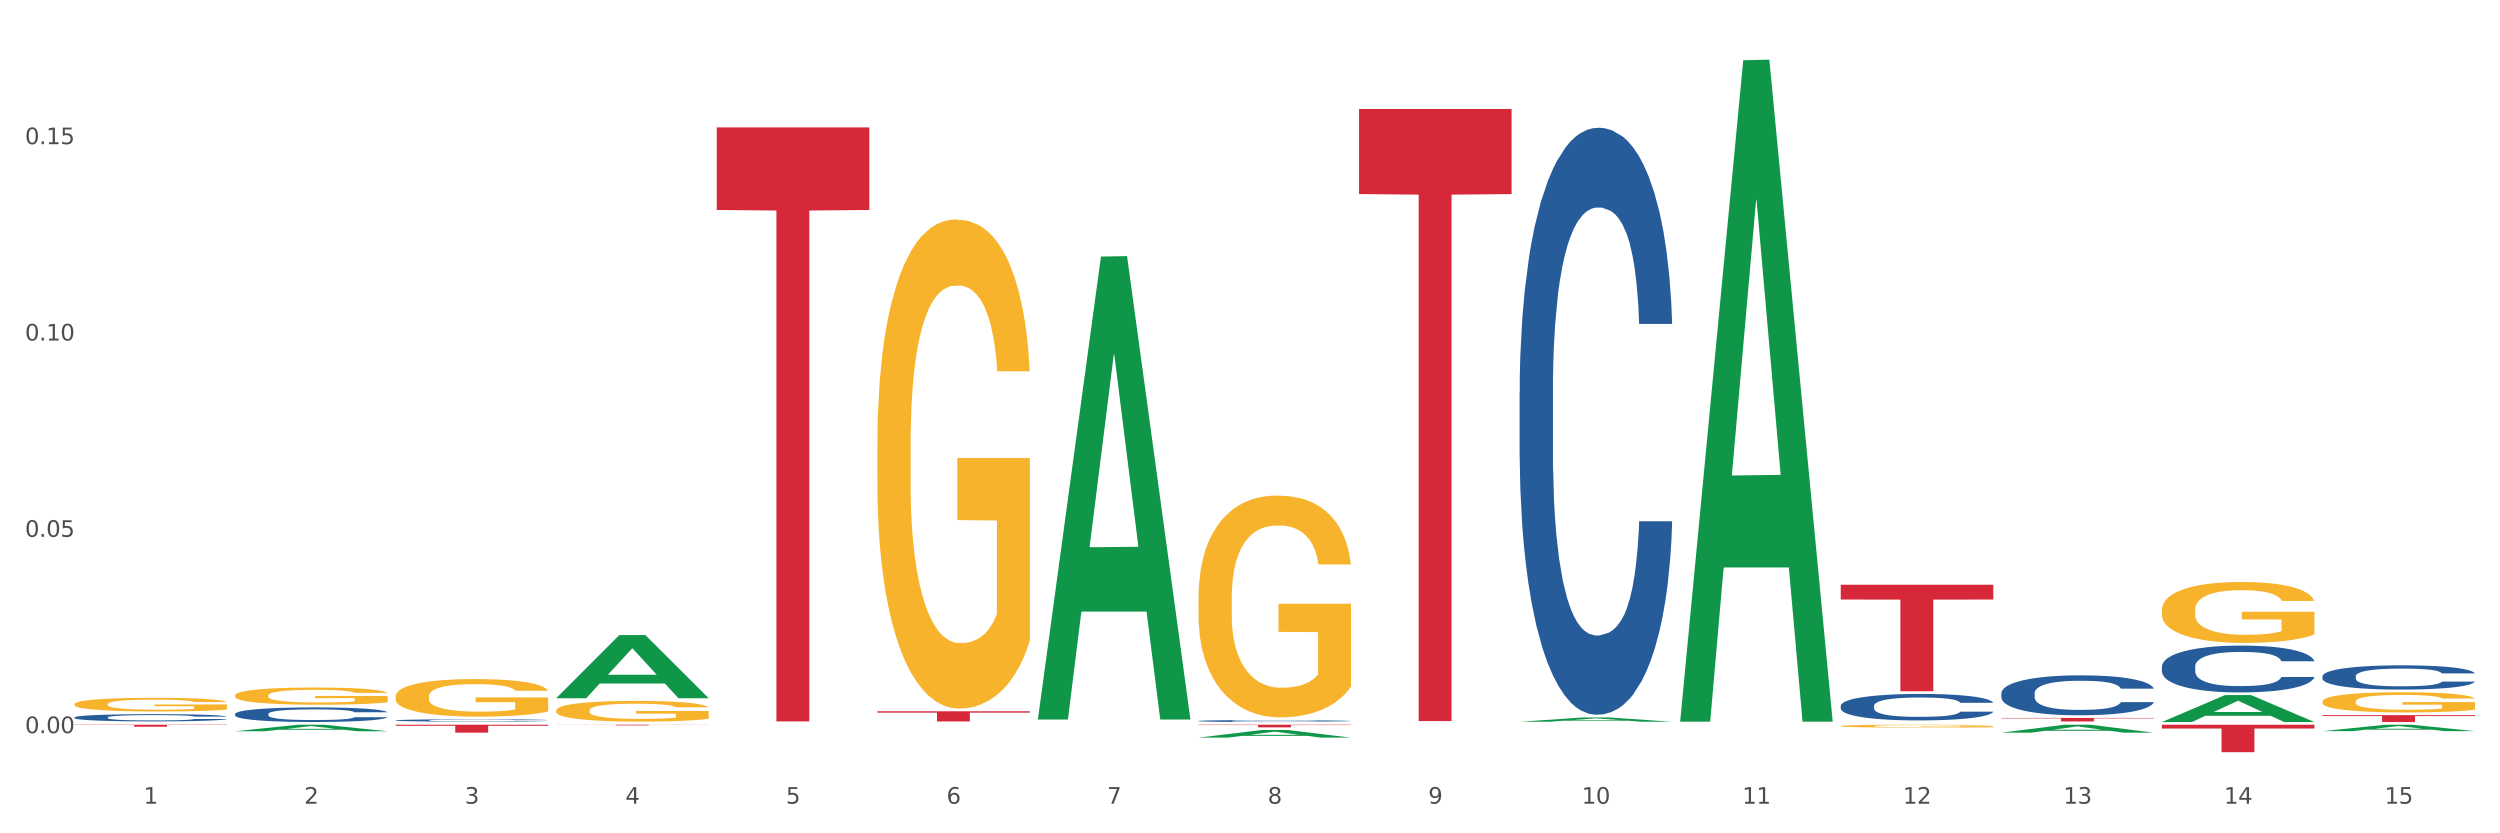 <?xml version="1.0" encoding="utf-8" standalone="no"?>
<!DOCTYPE svg PUBLIC "-//W3C//DTD SVG 1.1//EN"
  "http://www.w3.org/Graphics/SVG/1.1/DTD/svg11.dtd">
<svg xmlns:xlink="http://www.w3.org/1999/xlink" width="1080pt" height="360pt" viewBox="0 0 1080 360" xmlns="http://www.w3.org/2000/svg" version="1.1">
 <rect x="0" y="0" width="1080" height="360" fill="#333333" stroke="none"/>
 <defs>
  <style type="text/css">*{stroke-linejoin: round; stroke-linecap: butt}</style>
 </defs>
 <g id="figure_1">
  <g id="patch_1">
   <path d="M 0 360 
L 1080 360 
L 1080 0 
L 0 0 
z
" style="fill: #ffffff; stroke: #ffffff; stroke-linejoin: miter"/>
  </g>
  <g id="axes_1">
   <g id="matplotlib.axis_1">
    <g id="xtick_1">
     <g id="text_1">
      <!-- 1 -->
      <g style="fill: #4d4d4d" transform="translate(62.07 347.204) scale(0.096 -0.096)">
       <defs>
        <path id="DejaVuSans-31" d="M 794 531 
L 1825 531 
L 1825 4091 
L 703 3866 
L 703 4441 
L 1819 4666 
L 2450 4666 
L 2450 531 
L 3481 531 
L 3481 0 
L 794 0 
L 794 531 
z
" transform="scale(0.016)"/>
       </defs>
       <use xlink:href="#DejaVuSans-31"/>
      </g>
     </g>
    </g>
    <g id="xtick_2">
     <g id="text_2">
      <!-- 2 -->
      <g style="fill: #4d4d4d" transform="translate(131.436 347.204) scale(0.096 -0.096)">
       <defs>
        <path id="DejaVuSans-32" d="M 1228 531 
L 3431 531 
L 3431 0 
L 469 0 
L 469 531 
Q 828 903 1448 1529 
Q 2069 2156 2228 2338 
Q 2531 2678 2651 2914 
Q 2772 3150 2772 3378 
Q 2772 3750 2511 3984 
Q 2250 4219 1831 4219 
Q 1534 4219 1204 4116 
Q 875 4013 500 3803 
L 500 4441 
Q 881 4594 1212 4672 
Q 1544 4750 1819 4750 
Q 2544 4750 2975 4387 
Q 3406 4025 3406 3419 
Q 3406 3131 3298 2873 
Q 3191 2616 2906 2266 
Q 2828 2175 2409 1742 
Q 1991 1309 1228 531 
z
" transform="scale(0.016)"/>
       </defs>
       <use xlink:href="#DejaVuSans-32"/>
      </g>
     </g>
    </g>
    <g id="xtick_3">
     <g id="text_3">
      <!-- 3 -->
      <g style="fill: #4d4d4d" transform="translate(200.802 347.204) scale(0.096 -0.096)">
       <defs>
        <path id="DejaVuSans-33" d="M 2597 2516 
Q 3050 2419 3304 2112 
Q 3559 1806 3559 1356 
Q 3559 666 3084 287 
Q 2609 -91 1734 -91 
Q 1441 -91 1130 -33 
Q 819 25 488 141 
L 488 750 
Q 750 597 1062 519 
Q 1375 441 1716 441 
Q 2309 441 2620 675 
Q 2931 909 2931 1356 
Q 2931 1769 2642 2001 
Q 2353 2234 1838 2234 
L 1294 2234 
L 1294 2753 
L 1863 2753 
Q 2328 2753 2575 2939 
Q 2822 3125 2822 3475 
Q 2822 3834 2567 4026 
Q 2313 4219 1838 4219 
Q 1578 4219 1281 4162 
Q 984 4106 628 3988 
L 628 4550 
Q 988 4650 1302 4700 
Q 1616 4750 1894 4750 
Q 2613 4750 3031 4423 
Q 3450 4097 3450 3541 
Q 3450 3153 3228 2886 
Q 3006 2619 2597 2516 
z
" transform="scale(0.016)"/>
       </defs>
       <use xlink:href="#DejaVuSans-33"/>
      </g>
     </g>
    </g>
    <g id="xtick_4">
     <g id="text_4">
      <!-- 4 -->
      <g style="fill: #4d4d4d" transform="translate(270.169 347.204) scale(0.096 -0.096)">
       <defs>
        <path id="DejaVuSans-34" d="M 2419 4116 
L 825 1625 
L 2419 1625 
L 2419 4116 
z
M 2253 4666 
L 3047 4666 
L 3047 1625 
L 3713 1625 
L 3713 1100 
L 3047 1100 
L 3047 0 
L 2419 0 
L 2419 1100 
L 313 1100 
L 313 1709 
L 2253 4666 
z
" transform="scale(0.016)"/>
       </defs>
       <use xlink:href="#DejaVuSans-34"/>
      </g>
     </g>
    </g>
    <g id="xtick_5">
     <g id="text_5">
      <!-- 5 -->
      <g style="fill: #4d4d4d" transform="translate(339.535 347.204) scale(0.096 -0.096)">
       <defs>
        <path id="DejaVuSans-35" d="M 691 4666 
L 3169 4666 
L 3169 4134 
L 1269 4134 
L 1269 2991 
Q 1406 3038 1543 3061 
Q 1681 3084 1819 3084 
Q 2600 3084 3056 2656 
Q 3513 2228 3513 1497 
Q 3513 744 3044 326 
Q 2575 -91 1722 -91 
Q 1428 -91 1123 -41 
Q 819 9 494 109 
L 494 744 
Q 775 591 1075 516 
Q 1375 441 1709 441 
Q 2250 441 2565 725 
Q 2881 1009 2881 1497 
Q 2881 1984 2565 2268 
Q 2250 2553 1709 2553 
Q 1456 2553 1204 2497 
Q 953 2441 691 2322 
L 691 4666 
z
" transform="scale(0.016)"/>
       </defs>
       <use xlink:href="#DejaVuSans-35"/>
      </g>
     </g>
    </g>
    <g id="xtick_6">
     <g id="text_6">
      <!-- 6 -->
      <g style="fill: #4d4d4d" transform="translate(408.901 347.204) scale(0.096 -0.096)">
       <defs>
        <path id="DejaVuSans-36" d="M 2113 2584 
Q 1688 2584 1439 2293 
Q 1191 2003 1191 1497 
Q 1191 994 1439 701 
Q 1688 409 2113 409 
Q 2538 409 2786 701 
Q 3034 994 3034 1497 
Q 3034 2003 2786 2293 
Q 2538 2584 2113 2584 
z
M 3366 4563 
L 3366 3988 
Q 3128 4100 2886 4159 
Q 2644 4219 2406 4219 
Q 1781 4219 1451 3797 
Q 1122 3375 1075 2522 
Q 1259 2794 1537 2939 
Q 1816 3084 2150 3084 
Q 2853 3084 3261 2657 
Q 3669 2231 3669 1497 
Q 3669 778 3244 343 
Q 2819 -91 2113 -91 
Q 1303 -91 875 529 
Q 447 1150 447 2328 
Q 447 3434 972 4092 
Q 1497 4750 2381 4750 
Q 2619 4750 2861 4703 
Q 3103 4656 3366 4563 
z
" transform="scale(0.016)"/>
       </defs>
       <use xlink:href="#DejaVuSans-36"/>
      </g>
     </g>
    </g>
    <g id="xtick_7">
     <g id="text_7">
      <!-- 7 -->
      <g style="fill: #4d4d4d" transform="translate(478.267 347.204) scale(0.096 -0.096)">
       <defs>
        <path id="DejaVuSans-37" d="M 525 4666 
L 3525 4666 
L 3525 4397 
L 1831 0 
L 1172 0 
L 2766 4134 
L 525 4134 
L 525 4666 
z
" transform="scale(0.016)"/>
       </defs>
       <use xlink:href="#DejaVuSans-37"/>
      </g>
     </g>
    </g>
    <g id="xtick_8">
     <g id="text_8">
      <!-- 8 -->
      <g style="fill: #4d4d4d" transform="translate(547.634 347.204) scale(0.096 -0.096)">
       <defs>
        <path id="DejaVuSans-38" d="M 2034 2216 
Q 1584 2216 1326 1975 
Q 1069 1734 1069 1313 
Q 1069 891 1326 650 
Q 1584 409 2034 409 
Q 2484 409 2743 651 
Q 3003 894 3003 1313 
Q 3003 1734 2745 1975 
Q 2488 2216 2034 2216 
z
M 1403 2484 
Q 997 2584 770 2862 
Q 544 3141 544 3541 
Q 544 4100 942 4425 
Q 1341 4750 2034 4750 
Q 2731 4750 3128 4425 
Q 3525 4100 3525 3541 
Q 3525 3141 3298 2862 
Q 3072 2584 2669 2484 
Q 3125 2378 3379 2068 
Q 3634 1759 3634 1313 
Q 3634 634 3220 271 
Q 2806 -91 2034 -91 
Q 1263 -91 848 271 
Q 434 634 434 1313 
Q 434 1759 690 2068 
Q 947 2378 1403 2484 
z
M 1172 3481 
Q 1172 3119 1398 2916 
Q 1625 2713 2034 2713 
Q 2441 2713 2670 2916 
Q 2900 3119 2900 3481 
Q 2900 3844 2670 4047 
Q 2441 4250 2034 4250 
Q 1625 4250 1398 4047 
Q 1172 3844 1172 3481 
z
" transform="scale(0.016)"/>
       </defs>
       <use xlink:href="#DejaVuSans-38"/>
      </g>
     </g>
    </g>
    <g id="xtick_9">
     <g id="text_9">
      <!-- 9 -->
      <g style="fill: #4d4d4d" transform="translate(617 347.204) scale(0.096 -0.096)">
       <defs>
        <path id="DejaVuSans-39" d="M 703 97 
L 703 672 
Q 941 559 1184 500 
Q 1428 441 1663 441 
Q 2288 441 2617 861 
Q 2947 1281 2994 2138 
Q 2813 1869 2534 1725 
Q 2256 1581 1919 1581 
Q 1219 1581 811 2004 
Q 403 2428 403 3163 
Q 403 3881 828 4315 
Q 1253 4750 1959 4750 
Q 2769 4750 3195 4129 
Q 3622 3509 3622 2328 
Q 3622 1225 3098 567 
Q 2575 -91 1691 -91 
Q 1453 -91 1209 -44 
Q 966 3 703 97 
z
M 1959 2075 
Q 2384 2075 2632 2365 
Q 2881 2656 2881 3163 
Q 2881 3666 2632 3958 
Q 2384 4250 1959 4250 
Q 1534 4250 1286 3958 
Q 1038 3666 1038 3163 
Q 1038 2656 1286 2365 
Q 1534 2075 1959 2075 
z
" transform="scale(0.016)"/>
       </defs>
       <use xlink:href="#DejaVuSans-39"/>
      </g>
     </g>
    </g>
    <g id="xtick_10">
     <g id="text_10">
      <!-- 10 -->
      <g style="fill: #4d4d4d" transform="translate(683.312 347.204) scale(0.096 -0.096)">
       <defs>
        <path id="DejaVuSans-30" d="M 2034 4250 
Q 1547 4250 1301 3770 
Q 1056 3291 1056 2328 
Q 1056 1369 1301 889 
Q 1547 409 2034 409 
Q 2525 409 2770 889 
Q 3016 1369 3016 2328 
Q 3016 3291 2770 3770 
Q 2525 4250 2034 4250 
z
M 2034 4750 
Q 2819 4750 3233 4129 
Q 3647 3509 3647 2328 
Q 3647 1150 3233 529 
Q 2819 -91 2034 -91 
Q 1250 -91 836 529 
Q 422 1150 422 2328 
Q 422 3509 836 4129 
Q 1250 4750 2034 4750 
z
" transform="scale(0.016)"/>
       </defs>
       <use xlink:href="#DejaVuSans-31"/>
       <use xlink:href="#DejaVuSans-30" transform="translate(63.623 0)"/>
      </g>
     </g>
    </g>
    <g id="xtick_11">
     <g id="text_11">
      <!-- 11 -->
      <g style="fill: #4d4d4d" transform="translate(752.678 347.204) scale(0.096 -0.096)">
       <use xlink:href="#DejaVuSans-31"/>
       <use xlink:href="#DejaVuSans-31" transform="translate(63.623 0)"/>
      </g>
     </g>
    </g>
    <g id="xtick_12">
     <g id="text_12">
      <!-- 12 -->
      <g style="fill: #4d4d4d" transform="translate(822.044 347.204) scale(0.096 -0.096)">
       <use xlink:href="#DejaVuSans-31"/>
       <use xlink:href="#DejaVuSans-32" transform="translate(63.623 0)"/>
      </g>
     </g>
    </g>
    <g id="xtick_13">
     <g id="text_13">
      <!-- 13 -->
      <g style="fill: #4d4d4d" transform="translate(891.411 347.204) scale(0.096 -0.096)">
       <use xlink:href="#DejaVuSans-31"/>
       <use xlink:href="#DejaVuSans-33" transform="translate(63.623 0)"/>
      </g>
     </g>
    </g>
    <g id="xtick_14">
     <g id="text_14">
      <!-- 14 -->
      <g style="fill: #4d4d4d" transform="translate(960.777 347.204) scale(0.096 -0.096)">
       <use xlink:href="#DejaVuSans-31"/>
       <use xlink:href="#DejaVuSans-34" transform="translate(63.623 0)"/>
      </g>
     </g>
    </g>
    <g id="xtick_15">
     <g id="text_15">
      <!-- 15 -->
      <g style="fill: #4d4d4d" transform="translate(1030.143 347.204) scale(0.096 -0.096)">
       <use xlink:href="#DejaVuSans-31"/>
       <use xlink:href="#DejaVuSans-35" transform="translate(63.623 0)"/>
      </g>
     </g>
    </g>
    <g id="xtick_16"/>
    <g id="xtick_17"/>
    <g id="xtick_18"/>
    <g id="xtick_19"/>
    <g id="xtick_20"/>
    <g id="xtick_21"/>
    <g id="xtick_22"/>
    <g id="xtick_23"/>
    <g id="xtick_24"/>
    <g id="xtick_25"/>
    <g id="xtick_26"/>
    <g id="xtick_27"/>
    <g id="xtick_28"/>
    <g id="xtick_29"/>
   </g>
   <g id="matplotlib.axis_2">
    <g id="ytick_1">
     <g id="text_16">
      <!-- 0.00 -->
      <g style="fill: #4d4d4d" transform="translate(10.8 316.723) scale(0.096 -0.096)">
       <defs>
        <path id="DejaVuSans-2e" d="M 684 794 
L 1344 794 
L 1344 0 
L 684 0 
L 684 794 
z
" transform="scale(0.016)"/>
       </defs>
       <use xlink:href="#DejaVuSans-30"/>
       <use xlink:href="#DejaVuSans-2e" transform="translate(63.623 0)"/>
       <use xlink:href="#DejaVuSans-30" transform="translate(95.41 0)"/>
       <use xlink:href="#DejaVuSans-30" transform="translate(159.033 0)"/>
      </g>
     </g>
    </g>
    <g id="ytick_2">
     <g id="text_17">
      <!-- 0.05 -->
      <g style="fill: #4d4d4d" transform="translate(10.8 231.911) scale(0.096 -0.096)">
       <use xlink:href="#DejaVuSans-30"/>
       <use xlink:href="#DejaVuSans-2e" transform="translate(63.623 0)"/>
       <use xlink:href="#DejaVuSans-30" transform="translate(95.41 0)"/>
       <use xlink:href="#DejaVuSans-35" transform="translate(159.033 0)"/>
      </g>
     </g>
    </g>
    <g id="ytick_3">
     <g id="text_18">
      <!-- 0.10 -->
      <g style="fill: #4d4d4d" transform="translate(10.8 147.098) scale(0.096 -0.096)">
       <use xlink:href="#DejaVuSans-30"/>
       <use xlink:href="#DejaVuSans-2e" transform="translate(63.623 0)"/>
       <use xlink:href="#DejaVuSans-31" transform="translate(95.41 0)"/>
       <use xlink:href="#DejaVuSans-30" transform="translate(159.033 0)"/>
      </g>
     </g>
    </g>
    <g id="ytick_4">
     <g id="text_19">
      <!-- 0.15 -->
      <g style="fill: #4d4d4d" transform="translate(10.8 62.286) scale(0.096 -0.096)">
       <use xlink:href="#DejaVuSans-30"/>
       <use xlink:href="#DejaVuSans-2e" transform="translate(63.623 0)"/>
       <use xlink:href="#DejaVuSans-31" transform="translate(95.41 0)"/>
       <use xlink:href="#DejaVuSans-35" transform="translate(159.033 0)"/>
      </g>
     </g>
    </g>
    <g id="ytick_5"/>
    <g id="ytick_6"/>
    <g id="ytick_7"/>
    <g id="ytick_8"/>
   </g>
   <g id="PolyCollection_1">
    <path d="M 32.175 304.189 
L 32.253 304.183 
L 32.253 303.989 
L 32.408 303.822 
L 33.186 303.418 
L 34.353 303.083 
L 35.209 302.906 
L 36.065 302.76 
L 37.076 302.614 
L 38.321 302.463 
L 40.578 302.242 
L 41.978 302.129 
L 43.69 302.01 
L 46.802 301.838 
L 49.058 301.741 
L 51.392 301.66 
L 55.204 301.563 
L 57.694 301.52 
L 60.339 301.487 
L 63.529 301.466 
L 65.941 301.46 
L 71.231 301.477 
L 75.744 301.525 
L 77.922 301.563 
L 80.723 301.628 
L 82.201 301.671 
L 84.613 301.757 
L 87.103 301.87 
L 88.815 301.967 
L 91.382 302.151 
L 93.327 302.334 
L 95.116 302.56 
L 96.05 302.717 
L 96.75 302.862 
L 97.373 303.03 
L 97.995 303.294 
L 83.991 303.294 
L 83.446 303.105 
L 82.59 302.927 
L 81.346 302.755 
L 80.256 302.647 
L 78.389 302.512 
L 76.677 302.426 
L 74.888 302.361 
L 72.71 302.307 
L 70.998 302.28 
L 68.586 302.259 
L 63.84 302.264 
L 60.65 302.307 
L 58.472 302.361 
L 57.071 302.409 
L 55.827 302.463 
L 54.426 302.539 
L 52.792 302.652 
L 51.625 302.755 
L 50.458 302.884 
L 49.525 303.013 
L 48.669 303.164 
L 47.969 303.326 
L 47.424 303.493 
L 46.957 303.698 
L 46.568 304.038 
L 46.568 304.777 
L 46.724 304.944 
L 47.113 305.165 
L 47.58 305.332 
L 48.358 305.531 
L 49.058 305.666 
L 50.381 305.86 
L 51.859 306.022 
L 53.026 306.125 
L 54.193 306.211 
L 56.216 306.329 
L 58.472 306.427 
L 60.417 306.486 
L 63.062 306.54 
L 64.852 306.561 
L 66.408 306.572 
L 70.22 306.572 
L 72.943 306.556 
L 75.977 306.518 
L 78.311 306.47 
L 80.256 306.41 
L 82.435 306.313 
L 83.835 306.222 
L 83.835 305.095 
L 66.719 305.089 
L 66.719 304.34 
L 98.073 304.34 
L 98.073 306.54 
L 96.75 306.653 
L 95.272 306.755 
L 93.716 306.847 
L 91.382 306.96 
L 88.581 307.068 
L 86.091 307.144 
L 83.446 307.208 
L 80.334 307.268 
L 76.288 307.322 
L 73.799 307.343 
L 70.687 307.359 
L 67.03 307.365 
L 63.84 307.354 
L 60.728 307.327 
L 57.461 307.278 
L 54.271 307.208 
L 51.859 307.138 
L 49.447 307.052 
L 46.879 306.939 
L 44.857 306.831 
L 43.301 306.734 
L 41.589 306.61 
L 39.722 306.448 
L 38.321 306.303 
L 37.076 306.152 
L 35.754 305.957 
L 34.82 305.79 
L 33.887 305.58 
L 33.342 305.424 
L 32.72 305.181 
L 32.253 304.841 
L 32.175 304.189 
z
" clip-path="url(#pb587741649)" style="fill: #f7b32b"/>
    <path d="M 101.541 300.454 
L 101.619 300.447 
L 101.619 300.203 
L 101.775 299.992 
L 102.553 299.482 
L 103.72 299.061 
L 104.575 298.837 
L 105.431 298.654 
L 106.443 298.47 
L 107.688 298.28 
L 109.944 298.001 
L 111.344 297.859 
L 113.056 297.709 
L 116.168 297.492 
L 118.424 297.37 
L 120.758 297.268 
L 124.57 297.145 
L 127.06 297.091 
L 129.705 297.05 
L 132.895 297.023 
L 135.307 297.016 
L 140.598 297.037 
L 145.11 297.098 
L 147.289 297.145 
L 150.089 297.227 
L 151.568 297.281 
L 153.979 297.39 
L 156.469 297.533 
L 158.181 297.655 
L 160.748 297.886 
L 162.693 298.117 
L 164.483 298.402 
L 165.416 298.599 
L 166.117 298.783 
L 166.739 298.993 
L 167.361 299.326 
L 153.357 299.326 
L 152.812 299.088 
L 151.957 298.864 
L 150.712 298.647 
L 149.623 298.511 
L 147.755 298.341 
L 146.044 298.232 
L 144.254 298.151 
L 142.076 298.083 
L 140.364 298.049 
L 137.952 298.022 
L 133.206 298.029 
L 130.017 298.083 
L 127.838 298.151 
L 126.438 298.212 
L 125.193 298.28 
L 123.792 298.375 
L 122.159 298.518 
L 120.992 298.647 
L 119.825 298.81 
L 118.891 298.973 
L 118.035 299.163 
L 117.335 299.367 
L 116.79 299.578 
L 116.324 299.836 
L 115.935 300.264 
L 115.935 301.194 
L 116.09 301.405 
L 116.479 301.684 
L 116.946 301.894 
L 117.724 302.146 
L 118.424 302.315 
L 119.747 302.56 
L 121.225 302.764 
L 122.392 302.893 
L 123.559 303.002 
L 125.582 303.151 
L 127.838 303.273 
L 129.783 303.348 
L 132.428 303.416 
L 134.218 303.443 
L 135.774 303.457 
L 139.586 303.457 
L 142.309 303.436 
L 145.343 303.389 
L 147.678 303.328 
L 149.623 303.253 
L 151.801 303.131 
L 153.201 303.015 
L 153.201 301.595 
L 136.085 301.588 
L 136.085 300.644 
L 167.439 300.644 
L 167.439 303.416 
L 166.117 303.559 
L 164.638 303.688 
L 163.082 303.803 
L 160.748 303.946 
L 157.947 304.082 
L 155.458 304.177 
L 152.812 304.258 
L 149.7 304.333 
L 145.655 304.401 
L 143.165 304.428 
L 140.053 304.449 
L 136.396 304.455 
L 133.206 304.442 
L 130.094 304.408 
L 126.827 304.347 
L 123.637 304.258 
L 121.225 304.17 
L 118.813 304.061 
L 116.246 303.919 
L 114.223 303.783 
L 112.667 303.661 
L 110.955 303.504 
L 109.088 303.3 
L 107.688 303.117 
L 106.443 302.927 
L 105.12 302.682 
L 104.186 302.472 
L 103.253 302.207 
L 102.708 302.01 
L 102.086 301.704 
L 101.619 301.276 
L 101.541 300.454 
z
" clip-path="url(#pb587741649)" style="fill: #f7b32b"/>
    <path d="M 170.907 300.862 
L 170.985 300.847 
L 170.985 300.314 
L 171.141 299.854 
L 171.919 298.743 
L 173.086 297.824 
L 173.942 297.335 
L 174.798 296.934 
L 175.809 296.534 
L 177.054 296.119 
L 179.31 295.511 
L 180.71 295.2 
L 182.422 294.874 
L 185.534 294.4 
L 187.79 294.133 
L 190.124 293.911 
L 193.937 293.644 
L 196.426 293.525 
L 199.072 293.436 
L 202.261 293.377 
L 204.673 293.362 
L 209.964 293.407 
L 214.476 293.54 
L 216.655 293.644 
L 219.456 293.822 
L 220.934 293.94 
L 223.346 294.177 
L 225.835 294.489 
L 227.547 294.755 
L 230.114 295.259 
L 232.059 295.763 
L 233.849 296.386 
L 234.783 296.816 
L 235.483 297.216 
L 236.105 297.675 
L 236.728 298.402 
L 222.723 298.402 
L 222.179 297.883 
L 221.323 297.394 
L 220.078 296.92 
L 218.989 296.623 
L 217.122 296.253 
L 215.41 296.015 
L 213.62 295.837 
L 211.442 295.689 
L 209.73 295.615 
L 207.319 295.556 
L 202.573 295.571 
L 199.383 295.689 
L 197.204 295.837 
L 195.804 295.971 
L 194.559 296.119 
L 193.159 296.327 
L 191.525 296.638 
L 190.358 296.92 
L 189.191 297.275 
L 188.257 297.631 
L 187.401 298.046 
L 186.701 298.491 
L 186.157 298.95 
L 185.69 299.513 
L 185.301 300.447 
L 185.301 302.478 
L 185.456 302.937 
L 185.845 303.545 
L 186.312 304.005 
L 187.09 304.553 
L 187.79 304.924 
L 189.113 305.457 
L 190.591 305.902 
L 191.758 306.184 
L 192.925 306.421 
L 194.948 306.747 
L 197.204 307.014 
L 199.149 307.177 
L 201.795 307.325 
L 203.584 307.384 
L 205.14 307.414 
L 208.952 307.414 
L 211.675 307.369 
L 214.71 307.266 
L 217.044 307.132 
L 218.989 306.969 
L 221.167 306.702 
L 222.568 306.45 
L 222.568 303.352 
L 205.451 303.338 
L 205.451 301.277 
L 236.805 301.277 
L 236.805 307.325 
L 235.483 307.636 
L 234.004 307.918 
L 232.448 308.17 
L 230.114 308.481 
L 227.314 308.777 
L 224.824 308.985 
L 222.179 309.163 
L 219.067 309.326 
L 215.021 309.474 
L 212.531 309.533 
L 209.419 309.578 
L 205.763 309.593 
L 202.573 309.563 
L 199.461 309.489 
L 196.193 309.355 
L 193.003 309.163 
L 190.591 308.97 
L 188.179 308.733 
L 185.612 308.422 
L 183.589 308.125 
L 182.033 307.858 
L 180.321 307.518 
L 178.454 307.073 
L 177.054 306.673 
L 175.809 306.258 
L 174.486 305.724 
L 173.553 305.265 
L 172.619 304.686 
L 172.074 304.257 
L 171.452 303.59 
L 170.985 302.656 
L 170.907 300.862 
z
" clip-path="url(#pb587741649)" style="fill: #f7b32b"/>
    <path d="M 240.274 306.935 
L 240.351 306.927 
L 240.351 306.633 
L 240.507 306.379 
L 241.285 305.767 
L 242.452 305.26 
L 243.308 304.991 
L 244.164 304.77 
L 245.175 304.55 
L 246.42 304.321 
L 248.676 303.986 
L 250.077 303.814 
L 251.788 303.635 
L 254.9 303.373 
L 257.157 303.226 
L 259.491 303.104 
L 263.303 302.957 
L 265.793 302.891 
L 268.438 302.842 
L 271.628 302.81 
L 274.04 302.801 
L 279.33 302.826 
L 283.843 302.899 
L 286.021 302.957 
L 288.822 303.055 
L 290.3 303.12 
L 292.712 303.251 
L 295.202 303.422 
L 296.913 303.569 
L 299.481 303.847 
L 301.426 304.125 
L 303.215 304.468 
L 304.149 304.705 
L 304.849 304.925 
L 305.471 305.179 
L 306.094 305.579 
L 292.089 305.579 
L 291.545 305.293 
L 290.689 305.023 
L 289.444 304.762 
L 288.355 304.599 
L 286.488 304.394 
L 284.776 304.264 
L 282.987 304.166 
L 280.808 304.084 
L 279.097 304.043 
L 276.685 304.01 
L 271.939 304.019 
L 268.749 304.084 
L 266.571 304.166 
L 265.17 304.239 
L 263.925 304.321 
L 262.525 304.435 
L 260.891 304.607 
L 259.724 304.762 
L 258.557 304.958 
L 257.623 305.154 
L 256.768 305.383 
L 256.067 305.628 
L 255.523 305.881 
L 255.056 306.192 
L 254.667 306.706 
L 254.667 307.825 
L 254.823 308.079 
L 255.212 308.413 
L 255.678 308.667 
L 256.456 308.969 
L 257.157 309.173 
L 258.479 309.467 
L 259.957 309.712 
L 261.124 309.868 
L 262.291 309.998 
L 264.314 310.178 
L 266.571 310.325 
L 268.516 310.415 
L 271.161 310.497 
L 272.95 310.529 
L 274.506 310.546 
L 278.319 310.546 
L 281.042 310.521 
L 284.076 310.464 
L 286.41 310.39 
L 288.355 310.3 
L 290.533 310.153 
L 291.934 310.015 
L 291.934 308.307 
L 274.818 308.299 
L 274.818 307.164 
L 306.172 307.164 
L 306.172 310.497 
L 304.849 310.668 
L 303.371 310.823 
L 301.815 310.962 
L 299.481 311.134 
L 296.68 311.297 
L 294.19 311.411 
L 291.545 311.509 
L 288.433 311.599 
L 284.387 311.681 
L 281.897 311.714 
L 278.785 311.738 
L 275.129 311.746 
L 271.939 311.73 
L 268.827 311.689 
L 265.559 311.616 
L 262.369 311.509 
L 259.957 311.403 
L 257.546 311.273 
L 254.978 311.101 
L 252.955 310.938 
L 251.399 310.791 
L 249.688 310.603 
L 247.82 310.358 
L 246.42 310.137 
L 245.175 309.908 
L 243.853 309.614 
L 242.919 309.361 
L 241.985 309.042 
L 241.441 308.806 
L 240.818 308.438 
L 240.351 307.923 
L 240.274 306.935 
z
" clip-path="url(#pb587741649)" style="fill: #f7b32b"/>
    <path d="M 379.006 192.443 
L 379.084 192.25 
L 379.084 185.303 
L 379.24 179.32 
L 380.018 164.847 
L 381.185 152.882 
L 382.04 146.513 
L 382.896 141.303 
L 383.908 136.092 
L 385.152 130.689 
L 387.409 122.776 
L 388.809 118.724 
L 390.521 114.478 
L 393.633 108.302 
L 395.889 104.829 
L 398.223 101.934 
L 402.035 98.46 
L 404.525 96.916 
L 407.17 95.759 
L 410.36 94.987 
L 412.772 94.794 
L 418.062 95.373 
L 422.575 97.109 
L 424.753 98.46 
L 427.554 100.776 
L 429.032 102.32 
L 431.444 105.408 
L 433.934 109.46 
L 435.646 112.934 
L 438.213 119.495 
L 440.158 126.057 
L 441.948 134.162 
L 442.881 139.759 
L 443.581 144.969 
L 444.204 150.952 
L 444.826 160.408 
L 430.822 160.408 
L 430.277 153.654 
L 429.422 147.285 
L 428.177 141.11 
L 427.087 137.25 
L 425.22 132.425 
L 423.509 129.338 
L 421.719 127.022 
L 419.541 125.092 
L 417.829 124.127 
L 415.417 123.355 
L 410.671 123.548 
L 407.481 125.092 
L 405.303 127.022 
L 403.903 128.759 
L 402.658 130.689 
L 401.257 133.39 
L 399.624 137.443 
L 398.456 141.11 
L 397.289 145.741 
L 396.356 150.373 
L 395.5 155.776 
L 394.8 161.566 
L 394.255 167.548 
L 393.788 174.882 
L 393.399 187.04 
L 393.399 213.478 
L 393.555 219.461 
L 393.944 227.373 
L 394.411 233.356 
L 395.189 240.496 
L 395.889 245.321 
L 397.212 252.268 
L 398.69 258.058 
L 399.857 261.724 
L 401.024 264.812 
L 403.047 269.058 
L 405.303 272.531 
L 407.248 274.654 
L 409.893 276.584 
L 411.683 277.356 
L 413.239 277.742 
L 417.051 277.742 
L 419.774 277.163 
L 422.808 275.812 
L 425.142 274.075 
L 427.087 271.952 
L 429.266 268.479 
L 430.666 265.198 
L 430.666 224.864 
L 413.55 224.671 
L 413.55 197.847 
L 444.904 197.847 
L 444.904 276.584 
L 443.581 280.637 
L 442.103 284.303 
L 440.547 287.584 
L 438.213 291.637 
L 435.412 295.496 
L 432.923 298.198 
L 430.277 300.514 
L 427.165 302.637 
L 423.12 304.567 
L 420.63 305.338 
L 417.518 305.917 
L 413.861 306.11 
L 410.671 305.724 
L 407.559 304.76 
L 404.292 303.023 
L 401.102 300.514 
L 398.69 298.005 
L 396.278 294.917 
L 393.711 290.865 
L 391.688 287.005 
L 390.132 283.531 
L 388.42 279.093 
L 386.553 273.303 
L 385.152 268.093 
L 383.908 262.689 
L 382.585 255.742 
L 381.651 249.759 
L 380.718 242.233 
L 380.173 236.636 
L 379.551 227.952 
L 379.084 215.794 
L 379.006 192.443 
z
" clip-path="url(#pb587741649)" style="fill: #f7b32b"/>
    <path d="M 517.739 258.365 
L 517.816 258.278 
L 517.816 255.127 
L 517.972 252.413 
L 518.75 245.849 
L 519.917 240.422 
L 520.773 237.534 
L 521.629 235.171 
L 522.64 232.807 
L 523.885 230.356 
L 526.141 226.768 
L 527.542 224.93 
L 529.253 223.004 
L 532.365 220.203 
L 534.621 218.628 
L 536.956 217.315 
L 540.768 215.739 
L 543.257 215.039 
L 545.903 214.514 
L 549.093 214.164 
L 551.504 214.076 
L 556.795 214.339 
L 561.307 215.127 
L 563.486 215.739 
L 566.287 216.79 
L 567.765 217.49 
L 570.177 218.89 
L 572.666 220.728 
L 574.378 222.304 
L 576.946 225.28 
L 578.891 228.256 
L 580.68 231.932 
L 581.614 234.47 
L 582.314 236.834 
L 582.936 239.547 
L 583.559 243.836 
L 569.554 243.836 
L 569.01 240.772 
L 568.154 237.884 
L 566.909 235.083 
L 565.82 233.332 
L 563.953 231.144 
L 562.241 229.744 
L 560.452 228.693 
L 558.273 227.818 
L 556.562 227.381 
L 554.15 227.03 
L 549.404 227.118 
L 546.214 227.818 
L 544.035 228.693 
L 542.635 229.481 
L 541.39 230.356 
L 539.99 231.582 
L 538.356 233.42 
L 537.189 235.083 
L 536.022 237.184 
L 535.088 239.284 
L 534.232 241.735 
L 533.532 244.361 
L 532.988 247.074 
L 532.521 250.4 
L 532.132 255.915 
L 532.132 267.906 
L 532.287 270.619 
L 532.676 274.208 
L 533.143 276.921 
L 533.921 280.16 
L 534.621 282.348 
L 535.944 285.499 
L 537.422 288.125 
L 538.589 289.788 
L 539.756 291.188 
L 541.779 293.114 
L 544.035 294.689 
L 545.981 295.652 
L 548.626 296.527 
L 550.415 296.878 
L 551.971 297.053 
L 555.784 297.053 
L 558.507 296.79 
L 561.541 296.177 
L 563.875 295.39 
L 565.82 294.427 
L 567.998 292.851 
L 569.399 291.363 
L 569.399 273.07 
L 552.282 272.982 
L 552.282 260.816 
L 583.636 260.816 
L 583.636 296.527 
L 582.314 298.365 
L 580.836 300.028 
L 579.28 301.516 
L 576.946 303.355 
L 574.145 305.105 
L 571.655 306.33 
L 569.01 307.381 
L 565.898 308.344 
L 561.852 309.219 
L 559.362 309.569 
L 556.25 309.832 
L 552.594 309.919 
L 549.404 309.744 
L 546.292 309.306 
L 543.024 308.519 
L 539.834 307.381 
L 537.422 306.243 
L 535.01 304.843 
L 532.443 303.004 
L 530.42 301.254 
L 528.864 299.678 
L 527.153 297.665 
L 525.285 295.039 
L 523.885 292.676 
L 522.64 290.225 
L 521.317 287.074 
L 520.384 284.361 
L 519.45 280.947 
L 518.906 278.409 
L 518.283 274.47 
L 517.816 268.956 
L 517.739 258.365 
z
" clip-path="url(#pb587741649)" style="fill: #f7b32b"/>
    <path d="M 795.203 313.656 
L 795.281 313.655 
L 795.281 313.614 
L 795.437 313.578 
L 796.215 313.492 
L 797.382 313.421 
L 798.238 313.383 
L 799.094 313.352 
L 800.105 313.321 
L 801.35 313.289 
L 803.606 313.242 
L 805.006 313.218 
L 806.718 313.193 
L 809.83 313.156 
L 812.086 313.136 
L 814.42 313.118 
L 818.233 313.098 
L 820.722 313.089 
L 823.368 313.082 
L 826.557 313.077 
L 828.969 313.076 
L 834.26 313.079 
L 838.772 313.09 
L 840.951 313.098 
L 843.752 313.112 
L 845.23 313.121 
L 847.642 313.139 
L 850.131 313.163 
L 851.843 313.184 
L 854.41 313.223 
L 856.355 313.262 
L 858.145 313.31 
L 859.078 313.343 
L 859.779 313.374 
L 860.401 313.41 
L 861.024 313.466 
L 847.019 313.466 
L 846.475 313.426 
L 845.619 313.388 
L 844.374 313.351 
L 843.285 313.328 
L 841.418 313.3 
L 839.706 313.281 
L 837.916 313.268 
L 835.738 313.256 
L 834.026 313.25 
L 831.615 313.246 
L 826.869 313.247 
L 823.679 313.256 
L 821.5 313.268 
L 820.1 313.278 
L 818.855 313.289 
L 817.455 313.305 
L 815.821 313.329 
L 814.654 313.351 
L 813.487 313.379 
L 812.553 313.406 
L 811.697 313.438 
L 810.997 313.473 
L 810.453 313.508 
L 809.986 313.552 
L 809.597 313.624 
L 809.597 313.781 
L 809.752 313.817 
L 810.141 313.864 
L 810.608 313.899 
L 811.386 313.942 
L 812.086 313.971 
L 813.409 314.012 
L 814.887 314.046 
L 816.054 314.068 
L 817.221 314.086 
L 819.244 314.112 
L 821.5 314.132 
L 823.445 314.145 
L 826.091 314.156 
L 827.88 314.161 
L 829.436 314.163 
L 833.248 314.163 
L 835.971 314.16 
L 839.006 314.152 
L 841.34 314.141 
L 843.285 314.129 
L 845.463 314.108 
L 846.864 314.089 
L 846.864 313.849 
L 829.747 313.848 
L 829.747 313.688 
L 861.101 313.688 
L 861.101 314.156 
L 859.779 314.18 
L 858.3 314.202 
L 856.744 314.222 
L 854.41 314.246 
L 851.61 314.269 
L 849.12 314.285 
L 846.475 314.298 
L 843.363 314.311 
L 839.317 314.323 
L 836.827 314.327 
L 833.715 314.331 
L 830.059 314.332 
L 826.869 314.329 
L 823.757 314.324 
L 820.489 314.313 
L 817.299 314.298 
L 814.887 314.284 
L 812.475 314.265 
L 809.908 314.241 
L 807.885 314.218 
L 806.329 314.198 
L 804.617 314.171 
L 802.75 314.137 
L 801.35 314.106 
L 800.105 314.074 
L 798.782 314.032 
L 797.849 313.997 
L 796.915 313.952 
L 796.37 313.919 
L 795.748 313.867 
L 795.281 313.795 
L 795.203 313.656 
z
" clip-path="url(#pb587741649)" style="fill: #f7b32b"/>
    <path d="M 933.936 263.587 
L 934.014 263.563 
L 934.014 262.698 
L 934.169 261.953 
L 934.947 260.15 
L 936.114 258.66 
L 936.97 257.867 
L 937.826 257.218 
L 938.837 256.569 
L 940.082 255.896 
L 942.338 254.911 
L 943.739 254.406 
L 945.45 253.877 
L 948.563 253.108 
L 950.819 252.676 
L 953.153 252.315 
L 956.965 251.883 
L 959.455 251.69 
L 962.1 251.546 
L 965.29 251.45 
L 967.702 251.426 
L 972.992 251.498 
L 977.505 251.714 
L 979.683 251.883 
L 982.484 252.171 
L 983.962 252.363 
L 986.374 252.748 
L 988.864 253.253 
L 990.575 253.685 
L 993.143 254.502 
L 995.088 255.32 
L 996.877 256.329 
L 997.811 257.026 
L 998.511 257.675 
L 999.134 258.42 
L 999.756 259.598 
L 985.752 259.598 
L 985.207 258.756 
L 984.351 257.963 
L 983.106 257.194 
L 982.017 256.714 
L 980.15 256.113 
L 978.438 255.728 
L 976.649 255.44 
L 974.47 255.199 
L 972.759 255.079 
L 970.347 254.983 
L 965.601 255.007 
L 962.411 255.199 
L 960.233 255.44 
L 958.832 255.656 
L 957.588 255.896 
L 956.187 256.233 
L 954.553 256.738 
L 953.386 257.194 
L 952.219 257.771 
L 951.286 258.348 
L 950.43 259.021 
L 949.73 259.742 
L 949.185 260.487 
L 948.718 261.4 
L 948.329 262.914 
L 948.329 266.207 
L 948.485 266.952 
L 948.874 267.937 
L 949.341 268.683 
L 950.119 269.572 
L 950.819 270.173 
L 952.141 271.038 
L 953.62 271.759 
L 954.787 272.216 
L 955.954 272.6 
L 957.977 273.129 
L 960.233 273.561 
L 962.178 273.826 
L 964.823 274.066 
L 966.613 274.162 
L 968.169 274.21 
L 971.981 274.21 
L 974.704 274.138 
L 977.738 273.97 
L 980.072 273.754 
L 982.017 273.489 
L 984.196 273.057 
L 985.596 272.648 
L 985.596 267.625 
L 968.48 267.601 
L 968.48 264.26 
L 999.834 264.26 
L 999.834 274.066 
L 998.511 274.571 
L 997.033 275.028 
L 995.477 275.436 
L 993.143 275.941 
L 990.342 276.422 
L 987.852 276.758 
L 985.207 277.046 
L 982.095 277.311 
L 978.049 277.551 
L 975.56 277.647 
L 972.448 277.719 
L 968.791 277.743 
L 965.601 277.695 
L 962.489 277.575 
L 959.221 277.359 
L 956.032 277.046 
L 953.62 276.734 
L 951.208 276.349 
L 948.64 275.845 
L 946.618 275.364 
L 945.061 274.931 
L 943.35 274.379 
L 941.483 273.658 
L 940.082 273.009 
L 938.837 272.336 
L 937.515 271.471 
L 936.581 270.725 
L 935.648 269.788 
L 935.103 269.091 
L 934.48 268.01 
L 934.014 266.495 
L 933.936 263.587 
z
" clip-path="url(#pb587741649)" style="fill: #f7b32b"/>
    <path d="M 933.936 311.905 
L 934.004 311.894 
L 961.178 300.284 
L 972.456 300.273 
L 999.834 311.927 
L 986.79 311.927 
L 980.88 309.213 
L 952.822 309.213 
L 952.618 309.257 
L 946.912 311.927 
L 933.936 311.927 
L 933.936 311.905 
L 956.355 307.593 
L 977.347 307.583 
L 966.953 302.757 
L 966.817 302.735 
L 966.681 302.768 
L 956.287 307.583 
L 956.355 307.593 
L 933.936 311.905 
z
" clip-path="url(#pb587741649)" style="fill: #109648"/>
    <path d="M 1003.302 315.857 
L 1003.37 315.854 
L 1030.544 313.079 
L 1041.822 313.076 
L 1069.2 315.862 
L 1056.156 315.862 
L 1050.246 315.213 
L 1022.188 315.213 
L 1021.984 315.224 
L 1016.278 315.862 
L 1003.302 315.862 
L 1003.302 315.857 
L 1025.721 314.826 
L 1046.713 314.824 
L 1036.319 313.67 
L 1036.183 313.665 
L 1036.047 313.673 
L 1025.653 314.824 
L 1025.721 314.826 
L 1003.302 315.857 
z
" clip-path="url(#pb587741649)" style="fill: #109648"/>
    <path d="M 1003.302 303.081 
L 1003.38 303.073 
L 1003.38 302.786 
L 1003.535 302.538 
L 1004.314 301.94 
L 1005.481 301.445 
L 1006.336 301.181 
L 1007.192 300.966 
L 1008.204 300.75 
L 1009.448 300.527 
L 1011.705 300.199 
L 1013.105 300.032 
L 1014.817 299.856 
L 1017.929 299.601 
L 1020.185 299.457 
L 1022.519 299.337 
L 1026.331 299.193 
L 1028.821 299.13 
L 1031.466 299.082 
L 1034.656 299.05 
L 1037.068 299.042 
L 1042.358 299.066 
L 1046.871 299.138 
L 1049.049 299.193 
L 1051.85 299.289 
L 1053.328 299.353 
L 1055.74 299.481 
L 1058.23 299.648 
L 1059.942 299.792 
L 1062.509 300.064 
L 1064.454 300.335 
L 1066.244 300.67 
L 1067.177 300.902 
L 1067.877 301.117 
L 1068.5 301.365 
L 1069.122 301.756 
L 1055.118 301.756 
L 1054.573 301.477 
L 1053.717 301.213 
L 1052.473 300.958 
L 1051.383 300.798 
L 1049.516 300.598 
L 1047.805 300.471 
L 1046.015 300.375 
L 1043.837 300.295 
L 1042.125 300.255 
L 1039.713 300.223 
L 1034.967 300.231 
L 1031.777 300.295 
L 1029.599 300.375 
L 1028.199 300.447 
L 1026.954 300.527 
L 1025.553 300.638 
L 1023.919 300.806 
L 1022.752 300.958 
L 1021.585 301.149 
L 1020.652 301.341 
L 1019.796 301.564 
L 1019.096 301.804 
L 1018.551 302.051 
L 1018.084 302.355 
L 1017.695 302.858 
L 1017.695 303.951 
L 1017.851 304.199 
L 1018.24 304.526 
L 1018.707 304.774 
L 1019.485 305.069 
L 1020.185 305.269 
L 1021.508 305.556 
L 1022.986 305.796 
L 1024.153 305.947 
L 1025.32 306.075 
L 1027.343 306.251 
L 1029.599 306.394 
L 1031.544 306.482 
L 1034.189 306.562 
L 1035.979 306.594 
L 1037.535 306.61 
L 1041.347 306.61 
L 1044.07 306.586 
L 1047.104 306.53 
L 1049.438 306.458 
L 1051.383 306.37 
L 1053.562 306.227 
L 1054.962 306.091 
L 1054.962 304.422 
L 1037.846 304.414 
L 1037.846 303.305 
L 1069.2 303.305 
L 1069.2 306.562 
L 1067.877 306.73 
L 1066.399 306.881 
L 1064.843 307.017 
L 1062.509 307.185 
L 1059.708 307.344 
L 1057.219 307.456 
L 1054.573 307.552 
L 1051.461 307.64 
L 1047.416 307.72 
L 1044.926 307.752 
L 1041.814 307.775 
L 1038.157 307.783 
L 1034.967 307.767 
L 1031.855 307.728 
L 1028.588 307.656 
L 1025.398 307.552 
L 1022.986 307.448 
L 1020.574 307.32 
L 1018.007 307.153 
L 1015.984 306.993 
L 1014.428 306.849 
L 1012.716 306.666 
L 1010.849 306.426 
L 1009.448 306.211 
L 1008.204 305.987 
L 1006.881 305.7 
L 1005.947 305.452 
L 1005.014 305.141 
L 1004.469 304.909 
L 1003.847 304.55 
L 1003.38 304.047 
L 1003.302 303.081 
z
" clip-path="url(#pb587741649)" style="fill: #f7b32b"/>
    <path d="M 32.175 313.076 
L 98.073 313.076 
L 98.073 313.199 
L 72.151 313.2 
L 72.151 313.96 
L 57.941 313.96 
L 57.941 313.2 
L 32.175 313.199 
L 32.175 313.077 
L 32.175 313.076 
z
" clip-path="url(#pb587741649)" style="fill: #d62839"/>
    <path d="M 656.471 311.794 
L 656.539 311.792 
L 683.713 309.939 
L 694.991 309.937 
L 722.369 311.797 
L 709.325 311.797 
L 703.415 311.364 
L 675.357 311.364 
L 675.153 311.371 
L 669.447 311.797 
L 656.471 311.797 
L 656.471 311.794 
L 678.89 311.106 
L 699.882 311.104 
L 689.488 310.334 
L 689.352 310.33 
L 689.216 310.335 
L 678.822 311.104 
L 678.89 311.106 
L 656.471 311.794 
z
" clip-path="url(#pb587741649)" style="fill: #109648"/>
    <path d="M 725.837 311.211 
L 725.905 310.943 
L 753.08 26.028 
L 764.357 25.759 
L 791.735 311.749 
L 778.691 311.749 
L 772.781 245.152 
L 744.723 245.152 
L 744.52 246.226 
L 738.813 311.749 
L 725.837 311.749 
L 725.837 311.211 
L 748.256 205.409 
L 769.248 205.14 
L 758.854 86.717 
L 758.718 86.18 
L 758.582 86.985 
L 748.188 205.14 
L 748.256 205.409 
L 725.837 311.211 
z
" clip-path="url(#pb587741649)" style="fill: #109648"/>
    <path d="M 864.57 316.513 
L 864.638 316.51 
L 891.812 313.079 
L 903.089 313.076 
L 930.468 316.52 
L 917.424 316.52 
L 911.513 315.718 
L 883.456 315.718 
L 883.252 315.731 
L 877.545 316.52 
L 864.57 316.52 
L 864.57 316.513 
L 886.989 315.239 
L 907.981 315.236 
L 897.587 313.81 
L 897.451 313.804 
L 897.315 313.813 
L 886.921 315.236 
L 886.989 315.239 
L 864.57 316.513 
z
" clip-path="url(#pb587741649)" style="fill: #109648"/>
    <path d="M 517.739 318.649 
L 517.806 318.645 
L 544.981 315.37 
L 556.258 315.367 
L 583.636 318.655 
L 570.593 318.655 
L 564.682 317.889 
L 536.625 317.889 
L 536.421 317.901 
L 530.714 318.655 
L 517.739 318.655 
L 517.739 318.649 
L 540.157 317.432 
L 561.15 317.429 
L 550.755 316.068 
L 550.62 316.062 
L 550.484 316.071 
L 540.089 317.429 
L 540.157 317.432 
L 517.739 318.649 
z
" clip-path="url(#pb587741649)" style="fill: #109648"/>
    <path d="M 170.907 313.076 
L 236.805 313.076 
L 236.805 313.552 
L 210.883 313.555 
L 210.883 316.5 
L 196.673 316.5 
L 196.673 313.555 
L 170.907 313.552 
L 170.907 313.079 
L 170.907 313.076 
z
" clip-path="url(#pb587741649)" style="fill: #d62839"/>
    <path d="M 240.274 313.076 
L 306.172 313.076 
L 306.172 313.118 
L 280.25 313.118 
L 280.25 313.374 
L 266.039 313.374 
L 266.039 313.118 
L 240.274 313.118 
L 240.274 313.076 
L 240.274 313.076 
z
" clip-path="url(#pb587741649)" style="fill: #d62839"/>
    <path d="M 933.936 287.983 
L 934.014 287.964 
L 934.014 287.447 
L 934.247 286.745 
L 935.104 285.452 
L 936.195 284.472 
L 938.064 283.327 
L 939.077 282.847 
L 940.401 282.311 
L 943.127 281.442 
L 946.243 280.703 
L 948.424 280.297 
L 950.06 280.038 
L 953.721 279.576 
L 955.824 279.373 
L 958.005 279.207 
L 959.874 279.096 
L 962.99 278.967 
L 965.483 278.911 
L 968.365 278.893 
L 970.779 278.911 
L 973.973 278.985 
L 978.647 279.207 
L 980.438 279.336 
L 982.853 279.558 
L 985.346 279.853 
L 987.371 280.149 
L 989.708 280.574 
L 992.122 281.128 
L 994.459 281.83 
L 996.095 282.477 
L 997.419 283.161 
L 998.587 283.992 
L 999.444 284.897 
L 999.834 285.655 
L 985.579 285.655 
L 985.19 284.971 
L 984.411 284.232 
L 983.632 283.733 
L 982.775 283.327 
L 981.451 282.865 
L 980.283 282.569 
L 978.335 282.218 
L 976.544 281.997 
L 975.064 281.867 
L 973.272 281.756 
L 969.455 281.646 
L 966.729 281.646 
L 965.015 281.683 
L 962.912 281.775 
L 961.121 281.904 
L 959.018 282.126 
L 957.382 282.366 
L 955.746 282.68 
L 954.811 282.902 
L 953.409 283.308 
L 952.475 283.641 
L 951.228 284.214 
L 950.527 284.62 
L 949.281 285.673 
L 948.736 286.449 
L 948.502 286.985 
L 948.346 287.576 
L 948.346 290.458 
L 948.814 291.752 
L 949.203 292.306 
L 949.826 292.934 
L 950.995 293.747 
L 952.708 294.542 
L 954.5 295.114 
L 955.98 295.465 
L 957.382 295.724 
L 958.784 295.927 
L 960.498 296.112 
L 961.9 296.223 
L 964.003 296.334 
L 966.495 296.389 
L 968.443 296.389 
L 972.415 296.297 
L 974.207 296.204 
L 975.92 296.075 
L 977.79 295.872 
L 979.27 295.65 
L 980.127 295.484 
L 981.529 295.133 
L 982.619 294.763 
L 983.554 294.338 
L 984.177 293.969 
L 984.878 293.415 
L 985.423 292.786 
L 985.579 292.454 
L 999.834 292.454 
L 999.522 293.119 
L 998.977 293.766 
L 997.886 294.634 
L 997.03 295.133 
L 995.705 295.742 
L 994.303 296.26 
L 992.356 296.833 
L 990.564 297.257 
L 988.695 297.627 
L 986.67 297.96 
L 983.009 298.421 
L 981.685 298.551 
L 978.88 298.772 
L 976.699 298.902 
L 973.506 299.031 
L 970.234 299.105 
L 966.807 299.124 
L 963.769 299.087 
L 960.42 298.976 
L 958.317 298.865 
L 955.98 298.699 
L 953.253 298.44 
L 950.683 298.126 
L 948.268 297.756 
L 946.009 297.331 
L 943.906 296.851 
L 941.18 296.057 
L 939.155 295.281 
L 937.675 294.56 
L 936.662 293.95 
L 935.65 293.174 
L 935.104 292.639 
L 934.247 291.345 
L 933.936 290.144 
L 933.936 287.983 
z
" clip-path="url(#pb587741649)" style="fill: #255c99"/>
    <path d="M 864.57 299.501 
L 864.648 299.485 
L 864.648 299.044 
L 864.881 298.445 
L 865.738 297.342 
L 866.829 296.508 
L 868.698 295.531 
L 869.711 295.121 
L 871.035 294.664 
L 873.761 293.924 
L 876.877 293.294 
L 879.058 292.947 
L 880.694 292.727 
L 884.355 292.333 
L 886.458 292.16 
L 888.639 292.018 
L 890.508 291.923 
L 893.624 291.813 
L 896.117 291.766 
L 898.999 291.75 
L 901.413 291.766 
L 904.607 291.829 
L 909.281 292.018 
L 911.072 292.128 
L 913.487 292.317 
L 915.979 292.569 
L 918.005 292.821 
L 920.341 293.184 
L 922.756 293.656 
L 925.093 294.255 
L 926.729 294.806 
L 928.053 295.389 
L 929.221 296.098 
L 930.078 296.87 
L 930.468 297.516 
L 916.213 297.516 
L 915.824 296.933 
L 915.045 296.303 
L 914.266 295.877 
L 913.409 295.531 
L 912.085 295.137 
L 910.916 294.885 
L 908.969 294.586 
L 907.177 294.397 
L 905.697 294.286 
L 903.906 294.192 
L 900.089 294.097 
L 897.363 294.097 
L 895.649 294.129 
L 893.546 294.208 
L 891.754 294.318 
L 889.651 294.507 
L 888.016 294.712 
L 886.38 294.979 
L 885.445 295.168 
L 884.043 295.515 
L 883.108 295.799 
L 881.862 296.287 
L 881.161 296.634 
L 879.915 297.531 
L 879.369 298.193 
L 879.136 298.65 
L 878.98 299.154 
L 878.98 301.612 
L 879.447 302.714 
L 879.837 303.187 
L 880.46 303.723 
L 881.628 304.416 
L 883.342 305.093 
L 885.134 305.581 
L 886.614 305.881 
L 888.016 306.101 
L 889.418 306.275 
L 891.131 306.432 
L 892.533 306.527 
L 894.637 306.621 
L 897.129 306.668 
L 899.076 306.668 
L 903.049 306.59 
L 904.841 306.511 
L 906.554 306.401 
L 908.424 306.227 
L 909.904 306.038 
L 910.76 305.897 
L 912.163 305.597 
L 913.253 305.282 
L 914.188 304.92 
L 914.811 304.605 
L 915.512 304.132 
L 916.057 303.597 
L 916.213 303.313 
L 930.468 303.313 
L 930.156 303.88 
L 929.611 304.431 
L 928.52 305.172 
L 927.663 305.597 
L 926.339 306.117 
L 924.937 306.558 
L 922.99 307.046 
L 921.198 307.409 
L 919.329 307.724 
L 917.304 308.007 
L 913.643 308.401 
L 912.318 308.512 
L 909.514 308.701 
L 907.333 308.811 
L 904.14 308.921 
L 900.868 308.984 
L 897.441 309 
L 894.403 308.968 
L 891.053 308.874 
L 888.95 308.779 
L 886.614 308.638 
L 883.887 308.417 
L 881.317 308.149 
L 878.902 307.834 
L 876.643 307.472 
L 874.54 307.062 
L 871.814 306.385 
L 869.789 305.723 
L 868.309 305.109 
L 867.296 304.589 
L 866.283 303.927 
L 865.738 303.47 
L 864.881 302.368 
L 864.57 301.344 
L 864.57 299.501 
z
" clip-path="url(#pb587741649)" style="fill: #255c99"/>
    <path d="M 795.203 304.92 
L 795.281 304.909 
L 795.281 304.617 
L 795.515 304.22 
L 796.372 303.489 
L 797.462 302.935 
L 799.332 302.287 
L 800.344 302.016 
L 801.669 301.713 
L 804.395 301.222 
L 807.511 300.804 
L 809.692 300.574 
L 811.327 300.428 
L 814.988 300.167 
L 817.092 300.052 
L 819.273 299.958 
L 821.142 299.895 
L 824.258 299.822 
L 826.75 299.791 
L 829.632 299.78 
L 832.047 299.791 
L 835.241 299.833 
L 839.914 299.958 
L 841.706 300.031 
L 844.121 300.156 
L 846.613 300.323 
L 848.638 300.491 
L 850.975 300.731 
L 853.39 301.044 
L 855.727 301.441 
L 857.362 301.807 
L 858.687 302.193 
L 859.855 302.663 
L 860.712 303.175 
L 861.101 303.603 
L 846.847 303.603 
L 846.457 303.217 
L 845.678 302.799 
L 844.899 302.517 
L 844.043 302.287 
L 842.718 302.026 
L 841.55 301.859 
L 839.603 301.661 
L 837.811 301.535 
L 836.331 301.462 
L 834.54 301.399 
L 830.723 301.337 
L 827.997 301.337 
L 826.283 301.358 
L 824.18 301.41 
L 822.388 301.483 
L 820.285 301.608 
L 818.649 301.744 
L 817.014 301.922 
L 816.079 302.047 
L 814.677 302.277 
L 813.742 302.465 
L 812.496 302.789 
L 811.795 303.018 
L 810.548 303.614 
L 810.003 304.053 
L 809.77 304.355 
L 809.614 304.69 
L 809.614 306.319 
L 810.081 307.05 
L 810.471 307.364 
L 811.094 307.719 
L 812.262 308.179 
L 813.976 308.628 
L 815.767 308.952 
L 817.247 309.15 
L 818.649 309.296 
L 820.051 309.411 
L 821.765 309.516 
L 823.167 309.578 
L 825.27 309.641 
L 827.763 309.672 
L 829.71 309.672 
L 833.683 309.62 
L 835.474 309.568 
L 837.188 309.495 
L 839.057 309.38 
L 840.537 309.254 
L 841.394 309.16 
L 842.796 308.962 
L 843.887 308.753 
L 844.822 308.513 
L 845.445 308.304 
L 846.146 307.991 
L 846.691 307.635 
L 846.847 307.447 
L 861.101 307.447 
L 860.79 307.823 
L 860.245 308.189 
L 859.154 308.68 
L 858.297 308.962 
L 856.973 309.307 
L 855.571 309.599 
L 853.624 309.923 
L 851.832 310.163 
L 849.963 310.372 
L 847.937 310.56 
L 844.276 310.821 
L 842.952 310.894 
L 840.148 311.02 
L 837.967 311.093 
L 834.773 311.166 
L 831.502 311.208 
L 828.074 311.218 
L 825.037 311.197 
L 821.687 311.135 
L 819.584 311.072 
L 817.247 310.978 
L 814.521 310.832 
L 811.951 310.654 
L 809.536 310.445 
L 807.277 310.205 
L 805.174 309.933 
L 802.448 309.484 
L 800.422 309.046 
L 798.942 308.638 
L 797.93 308.293 
L 796.917 307.855 
L 796.372 307.552 
L 795.515 306.821 
L 795.203 306.142 
L 795.203 304.92 
z
" clip-path="url(#pb587741649)" style="fill: #255c99"/>
    <path d="M 101.541 315.899 
L 101.609 315.896 
L 128.784 313.079 
L 140.061 313.076 
L 167.439 315.904 
L 154.395 315.904 
L 148.485 315.245 
L 120.427 315.245 
L 120.224 315.256 
L 114.517 315.904 
L 101.541 315.904 
L 101.541 315.899 
L 123.96 314.852 
L 144.952 314.85 
L 134.558 313.679 
L 134.422 313.673 
L 134.286 313.681 
L 123.892 314.85 
L 123.96 314.852 
L 101.541 315.899 
z
" clip-path="url(#pb587741649)" style="fill: #109648"/>
    <path d="M 448.372 310.467 
L 448.44 310.279 
L 475.615 110.83 
L 486.892 110.642 
L 514.27 310.843 
L 501.227 310.843 
L 495.316 264.224 
L 467.259 264.224 
L 467.055 264.975 
L 461.348 310.843 
L 448.372 310.843 
L 448.372 310.467 
L 470.791 236.402 
L 491.783 236.214 
L 481.389 153.314 
L 481.253 152.938 
L 481.117 153.502 
L 470.723 236.214 
L 470.791 236.402 
L 448.372 310.467 
z
" clip-path="url(#pb587741649)" style="fill: #109648"/>
    <path d="M 240.274 301.601 
L 240.342 301.575 
L 267.516 274.365 
L 278.793 274.34 
L 306.172 301.652 
L 293.128 301.652 
L 287.217 295.292 
L 259.16 295.292 
L 258.956 295.395 
L 253.249 301.652 
L 240.274 301.652 
L 240.274 301.601 
L 262.693 291.497 
L 283.685 291.471 
L 273.291 280.161 
L 273.155 280.11 
L 273.019 280.187 
L 262.625 291.471 
L 262.693 291.497 
L 240.274 301.601 
z
" clip-path="url(#pb587741649)" style="fill: #109648"/>
    <path d="M 1003.302 308.933 
L 1069.2 308.933 
L 1069.2 309.349 
L 1043.278 309.352 
L 1043.278 311.927 
L 1029.068 311.927 
L 1029.068 309.352 
L 1003.302 309.349 
L 1003.302 308.936 
L 1003.302 308.933 
z
" clip-path="url(#pb587741649)" style="fill: #d62839"/>
    <path d="M 933.936 313.076 
L 999.834 313.076 
L 999.834 314.726 
L 973.912 314.737 
L 973.912 324.95 
L 959.702 324.95 
L 959.702 314.737 
L 933.936 314.726 
L 933.936 313.087 
L 933.936 313.076 
z
" clip-path="url(#pb587741649)" style="fill: #d62839"/>
    <path d="M 864.57 310.149 
L 930.468 310.149 
L 930.468 310.36 
L 904.546 310.361 
L 904.546 311.665 
L 890.335 311.665 
L 890.335 310.361 
L 864.57 310.36 
L 864.57 310.151 
L 864.57 310.149 
z
" clip-path="url(#pb587741649)" style="fill: #d62839"/>
    <path d="M 795.203 252.599 
L 861.101 252.599 
L 861.101 258.996 
L 835.179 259.039 
L 835.179 298.631 
L 820.969 298.631 
L 820.969 259.039 
L 795.203 258.996 
L 795.203 252.642 
L 795.203 252.599 
z
" clip-path="url(#pb587741649)" style="fill: #d62839"/>
    <path d="M 587.105 47.093 
L 653.003 47.093 
L 653.003 83.836 
L 627.081 84.084 
L 627.081 311.496 
L 612.871 311.496 
L 612.871 84.084 
L 587.105 83.836 
L 587.105 47.341 
L 587.105 47.093 
z
" clip-path="url(#pb587741649)" style="fill: #d62839"/>
    <path d="M 517.739 313.076 
L 583.636 313.076 
L 583.636 313.235 
L 557.715 313.236 
L 557.715 314.218 
L 543.504 314.218 
L 543.504 313.236 
L 517.739 313.235 
L 517.739 313.077 
L 517.739 313.076 
z
" clip-path="url(#pb587741649)" style="fill: #d62839"/>
    <path d="M 379.006 307.26 
L 444.904 307.26 
L 444.904 307.874 
L 418.982 307.878 
L 418.982 311.681 
L 404.772 311.681 
L 404.772 307.878 
L 379.006 307.874 
L 379.006 307.264 
L 379.006 307.26 
z
" clip-path="url(#pb587741649)" style="fill: #d62839"/>
    <path d="M 309.64 55.048 
L 375.538 55.048 
L 375.538 90.707 
L 349.616 90.948 
L 349.616 311.653 
L 335.406 311.653 
L 335.406 90.948 
L 309.64 90.707 
L 309.64 55.289 
L 309.64 55.048 
z
" clip-path="url(#pb587741649)" style="fill: #d62839"/>
    <path d="M 32.175 309.918 
L 32.253 309.916 
L 32.253 309.836 
L 32.487 309.727 
L 33.343 309.527 
L 34.434 309.376 
L 36.303 309.199 
L 37.316 309.125 
L 38.64 309.042 
L 41.366 308.908 
L 44.482 308.794 
L 46.663 308.731 
L 48.299 308.691 
L 51.96 308.62 
L 54.063 308.588 
L 56.244 308.563 
L 58.114 308.545 
L 61.229 308.525 
L 63.722 308.517 
L 66.604 308.514 
L 69.019 308.517 
L 72.212 308.528 
L 76.886 308.563 
L 78.677 308.583 
L 81.092 308.617 
L 83.585 308.662 
L 85.61 308.708 
L 87.947 308.774 
L 90.361 308.859 
L 92.698 308.968 
L 94.334 309.068 
L 95.658 309.173 
L 96.827 309.302 
L 97.683 309.442 
L 98.073 309.559 
L 83.818 309.559 
L 83.429 309.453 
L 82.65 309.339 
L 81.871 309.262 
L 81.014 309.199 
L 79.69 309.128 
L 78.522 309.082 
L 76.574 309.028 
L 74.783 308.994 
L 73.303 308.974 
L 71.511 308.956 
L 67.694 308.939 
L 64.968 308.939 
L 63.255 308.945 
L 61.151 308.959 
L 59.36 308.979 
L 57.257 309.014 
L 55.621 309.051 
L 53.985 309.099 
L 53.05 309.133 
L 51.648 309.196 
L 50.714 309.248 
L 49.467 309.336 
L 48.766 309.399 
L 47.52 309.562 
L 46.975 309.681 
L 46.741 309.764 
L 46.585 309.856 
L 46.585 310.301 
L 47.053 310.501 
L 47.442 310.586 
L 48.065 310.683 
L 49.234 310.809 
L 50.947 310.932 
L 52.739 311.02 
L 54.219 311.074 
L 55.621 311.114 
L 57.023 311.146 
L 58.737 311.174 
L 60.139 311.191 
L 62.242 311.209 
L 64.734 311.217 
L 66.682 311.217 
L 70.654 311.203 
L 72.446 311.189 
L 74.16 311.169 
L 76.029 311.137 
L 77.509 311.103 
L 78.366 311.077 
L 79.768 311.023 
L 80.858 310.966 
L 81.793 310.9 
L 82.416 310.843 
L 83.117 310.758 
L 83.663 310.661 
L 83.818 310.609 
L 98.073 310.609 
L 97.761 310.712 
L 97.216 310.812 
L 96.126 310.946 
L 95.269 311.023 
L 93.945 311.117 
L 92.542 311.197 
L 90.595 311.286 
L 88.804 311.351 
L 86.934 311.408 
L 84.909 311.46 
L 81.248 311.531 
L 79.924 311.551 
L 77.12 311.585 
L 74.939 311.605 
L 71.745 311.625 
L 68.473 311.637 
L 65.046 311.64 
L 62.008 311.634 
L 58.659 311.617 
L 56.556 311.6 
L 54.219 311.574 
L 51.493 311.534 
L 48.922 311.485 
L 46.507 311.428 
L 44.248 311.363 
L 42.145 311.288 
L 39.419 311.166 
L 37.394 311.046 
L 35.914 310.935 
L 34.901 310.84 
L 33.889 310.72 
L 33.343 310.638 
L 32.487 310.438 
L 32.175 310.252 
L 32.175 309.918 
z
" clip-path="url(#pb587741649)" style="fill: #255c99"/>
    <path d="M 101.541 308.431 
L 101.619 308.425 
L 101.619 308.265 
L 101.853 308.046 
L 102.71 307.644 
L 103.8 307.34 
L 105.67 306.983 
L 106.682 306.834 
L 108.006 306.667 
L 110.733 306.397 
L 113.848 306.168 
L 116.029 306.041 
L 117.665 305.961 
L 121.326 305.817 
L 123.429 305.754 
L 125.61 305.702 
L 127.48 305.668 
L 130.595 305.628 
L 133.088 305.61 
L 135.97 305.605 
L 138.385 305.61 
L 141.578 305.633 
L 146.252 305.702 
L 148.044 305.743 
L 150.458 305.811 
L 152.951 305.903 
L 154.976 305.995 
L 157.313 306.127 
L 159.728 306.3 
L 162.064 306.518 
L 163.7 306.719 
L 165.024 306.932 
L 166.193 307.19 
L 167.05 307.472 
L 167.439 307.707 
L 153.185 307.707 
L 152.795 307.495 
L 152.016 307.265 
L 151.237 307.11 
L 150.38 306.983 
L 149.056 306.84 
L 147.888 306.748 
L 145.941 306.639 
L 144.149 306.57 
L 142.669 306.53 
L 140.877 306.495 
L 137.061 306.461 
L 134.334 306.461 
L 132.621 306.472 
L 130.518 306.501 
L 128.726 306.541 
L 126.623 306.61 
L 124.987 306.685 
L 123.351 306.782 
L 122.417 306.851 
L 121.015 306.978 
L 120.08 307.081 
L 118.834 307.259 
L 118.133 307.386 
L 116.886 307.713 
L 116.341 307.954 
L 116.107 308.121 
L 115.952 308.305 
L 115.952 309.201 
L 116.419 309.603 
L 116.808 309.776 
L 117.431 309.971 
L 118.6 310.224 
L 120.314 310.471 
L 122.105 310.649 
L 123.585 310.758 
L 124.987 310.838 
L 126.389 310.902 
L 128.103 310.959 
L 129.505 310.993 
L 131.608 311.028 
L 134.101 311.045 
L 136.048 311.045 
L 140.021 311.016 
L 141.812 310.988 
L 143.526 310.947 
L 145.395 310.884 
L 146.875 310.815 
L 147.732 310.764 
L 149.134 310.654 
L 150.225 310.54 
L 151.159 310.407 
L 151.783 310.293 
L 152.484 310.12 
L 153.029 309.925 
L 153.185 309.821 
L 167.439 309.821 
L 167.128 310.028 
L 166.582 310.229 
L 165.492 310.499 
L 164.635 310.654 
L 163.311 310.844 
L 161.909 311.005 
L 159.961 311.183 
L 158.17 311.315 
L 156.3 311.43 
L 154.275 311.533 
L 150.614 311.677 
L 149.29 311.717 
L 146.486 311.786 
L 144.305 311.826 
L 141.111 311.867 
L 137.84 311.89 
L 134.412 311.895 
L 131.374 311.884 
L 128.025 311.849 
L 125.922 311.815 
L 123.585 311.763 
L 120.859 311.683 
L 118.288 311.585 
L 115.874 311.47 
L 113.615 311.338 
L 111.512 311.189 
L 108.785 310.942 
L 106.76 310.7 
L 105.28 310.476 
L 104.267 310.287 
L 103.255 310.046 
L 102.71 309.879 
L 101.853 309.477 
L 101.541 309.103 
L 101.541 308.431 
z
" clip-path="url(#pb587741649)" style="fill: #255c99"/>
    <path d="M 517.739 311.454 
L 517.816 311.453 
L 517.816 311.431 
L 518.05 311.402 
L 518.907 311.347 
L 519.997 311.305 
L 521.867 311.257 
L 522.88 311.236 
L 524.204 311.213 
L 526.93 311.177 
L 530.046 311.145 
L 532.227 311.128 
L 533.863 311.117 
L 537.523 311.097 
L 539.627 311.089 
L 541.808 311.082 
L 543.677 311.077 
L 546.793 311.072 
L 549.285 311.069 
L 552.167 311.068 
L 554.582 311.069 
L 557.776 311.072 
L 562.449 311.082 
L 564.241 311.087 
L 566.656 311.097 
L 569.148 311.109 
L 571.173 311.122 
L 573.51 311.14 
L 575.925 311.163 
L 578.262 311.193 
L 579.898 311.22 
L 581.222 311.249 
L 582.39 311.285 
L 583.247 311.323 
L 583.636 311.355 
L 569.382 311.355 
L 568.992 311.326 
L 568.214 311.295 
L 567.435 311.274 
L 566.578 311.257 
L 565.254 311.237 
L 564.085 311.224 
L 562.138 311.209 
L 560.346 311.2 
L 558.866 311.195 
L 557.075 311.19 
L 553.258 311.185 
L 550.532 311.185 
L 548.818 311.187 
L 546.715 311.191 
L 544.923 311.196 
L 542.82 311.206 
L 541.184 311.216 
L 539.549 311.229 
L 538.614 311.238 
L 537.212 311.256 
L 536.277 311.27 
L 535.031 311.294 
L 534.33 311.311 
L 533.084 311.356 
L 532.538 311.389 
L 532.305 311.412 
L 532.149 311.437 
L 532.149 311.559 
L 532.616 311.614 
L 533.006 311.638 
L 533.629 311.664 
L 534.797 311.699 
L 536.511 311.732 
L 538.302 311.757 
L 539.782 311.772 
L 541.184 311.783 
L 542.587 311.791 
L 544.3 311.799 
L 545.702 311.804 
L 547.805 311.808 
L 550.298 311.811 
L 552.245 311.811 
L 556.218 311.807 
L 558.009 311.803 
L 559.723 311.797 
L 561.593 311.789 
L 563.073 311.779 
L 563.929 311.772 
L 565.331 311.757 
L 566.422 311.742 
L 567.357 311.724 
L 567.98 311.708 
L 568.681 311.685 
L 569.226 311.658 
L 569.382 311.644 
L 583.636 311.644 
L 583.325 311.672 
L 582.78 311.699 
L 581.689 311.736 
L 580.832 311.757 
L 579.508 311.783 
L 578.106 311.805 
L 576.159 311.83 
L 574.367 311.848 
L 572.498 311.863 
L 570.472 311.877 
L 566.811 311.897 
L 565.487 311.902 
L 562.683 311.912 
L 560.502 311.917 
L 557.308 311.923 
L 554.037 311.926 
L 550.61 311.927 
L 547.572 311.925 
L 544.222 311.921 
L 542.119 311.916 
L 539.782 311.909 
L 537.056 311.898 
L 534.486 311.884 
L 532.071 311.869 
L 529.812 311.851 
L 527.709 311.83 
L 524.983 311.797 
L 522.957 311.764 
L 521.477 311.733 
L 520.465 311.707 
L 519.452 311.674 
L 518.907 311.652 
L 518.05 311.597 
L 517.739 311.546 
L 517.739 311.454 
z
" clip-path="url(#pb587741649)" style="fill: #255c99"/>
    <path d="M 170.907 311.186 
L 170.985 311.185 
L 170.985 311.16 
L 171.219 311.126 
L 172.076 311.062 
L 173.166 311.015 
L 175.036 310.959 
L 176.048 310.935 
L 177.373 310.909 
L 180.099 310.867 
L 183.215 310.83 
L 185.396 310.811 
L 187.031 310.798 
L 190.692 310.775 
L 192.796 310.765 
L 194.977 310.757 
L 196.846 310.752 
L 199.962 310.746 
L 202.454 310.743 
L 205.336 310.742 
L 207.751 310.743 
L 210.945 310.746 
L 215.618 310.757 
L 217.41 310.764 
L 219.825 310.774 
L 222.317 310.789 
L 224.342 310.803 
L 226.679 310.824 
L 229.094 310.851 
L 231.431 310.885 
L 233.066 310.917 
L 234.391 310.95 
L 235.559 310.991 
L 236.416 311.035 
L 236.805 311.072 
L 222.551 311.072 
L 222.161 311.039 
L 221.382 311.003 
L 220.604 310.978 
L 219.747 310.959 
L 218.422 310.936 
L 217.254 310.922 
L 215.307 310.904 
L 213.515 310.894 
L 212.035 310.887 
L 210.244 310.882 
L 206.427 310.876 
L 203.701 310.876 
L 201.987 310.878 
L 199.884 310.883 
L 198.092 310.889 
L 195.989 310.9 
L 194.353 310.912 
L 192.718 310.927 
L 191.783 310.938 
L 190.381 310.958 
L 189.446 310.974 
L 188.2 311.002 
L 187.499 311.022 
L 186.252 311.073 
L 185.707 311.111 
L 185.474 311.137 
L 185.318 311.166 
L 185.318 311.307 
L 185.785 311.37 
L 186.175 311.397 
L 186.798 311.428 
L 187.966 311.468 
L 189.68 311.507 
L 191.471 311.535 
L 192.951 311.552 
L 194.353 311.564 
L 195.755 311.574 
L 197.469 311.583 
L 198.871 311.589 
L 200.974 311.594 
L 203.467 311.597 
L 205.414 311.597 
L 209.387 311.592 
L 211.178 311.588 
L 212.892 311.581 
L 214.761 311.572 
L 216.241 311.561 
L 217.098 311.553 
L 218.5 311.535 
L 219.591 311.517 
L 220.526 311.497 
L 221.149 311.479 
L 221.85 311.451 
L 222.395 311.421 
L 222.551 311.405 
L 236.805 311.405 
L 236.494 311.437 
L 235.949 311.469 
L 234.858 311.511 
L 234.001 311.535 
L 232.677 311.565 
L 231.275 311.591 
L 229.328 311.618 
L 227.536 311.639 
L 225.667 311.657 
L 223.641 311.674 
L 219.98 311.696 
L 218.656 311.702 
L 215.852 311.713 
L 213.671 311.72 
L 210.477 311.726 
L 207.206 311.73 
L 203.779 311.73 
L 200.741 311.729 
L 197.391 311.723 
L 195.288 311.718 
L 192.951 311.71 
L 190.225 311.697 
L 187.655 311.682 
L 185.24 311.664 
L 182.981 311.643 
L 180.878 311.619 
L 178.152 311.581 
L 176.126 311.543 
L 174.646 311.507 
L 173.634 311.478 
L 172.621 311.44 
L 172.076 311.414 
L 171.219 311.35 
L 170.907 311.292 
L 170.907 311.186 
z
" clip-path="url(#pb587741649)" style="fill: #255c99"/>
    <path d="M 1003.302 292.125 
L 1003.38 292.115 
L 1003.38 291.847 
L 1003.614 291.484 
L 1004.47 290.814 
L 1005.561 290.307 
L 1007.43 289.714 
L 1008.443 289.466 
L 1009.767 289.188 
L 1012.494 288.739 
L 1015.609 288.356 
L 1017.79 288.146 
L 1019.426 288.012 
L 1023.087 287.773 
L 1025.19 287.667 
L 1027.371 287.581 
L 1029.241 287.524 
L 1032.356 287.457 
L 1034.849 287.428 
L 1037.731 287.419 
L 1040.146 287.428 
L 1043.339 287.467 
L 1048.013 287.581 
L 1049.805 287.648 
L 1052.219 287.763 
L 1054.712 287.916 
L 1056.737 288.069 
L 1059.074 288.289 
L 1061.489 288.576 
L 1063.825 288.94 
L 1065.461 289.274 
L 1066.785 289.628 
L 1067.954 290.059 
L 1068.811 290.527 
L 1069.2 290.92 
L 1054.945 290.92 
L 1054.556 290.566 
L 1053.777 290.183 
L 1052.998 289.925 
L 1052.141 289.714 
L 1050.817 289.475 
L 1049.649 289.322 
L 1047.701 289.14 
L 1045.91 289.026 
L 1044.43 288.959 
L 1042.638 288.901 
L 1038.822 288.844 
L 1036.095 288.844 
L 1034.382 288.863 
L 1032.278 288.911 
L 1030.487 288.978 
L 1028.384 289.093 
L 1026.748 289.217 
L 1025.112 289.38 
L 1024.178 289.494 
L 1022.775 289.705 
L 1021.841 289.877 
L 1020.594 290.174 
L 1019.893 290.384 
L 1018.647 290.929 
L 1018.102 291.331 
L 1017.868 291.608 
L 1017.712 291.914 
L 1017.712 293.406 
L 1018.18 294.076 
L 1018.569 294.363 
L 1019.192 294.688 
L 1020.361 295.109 
L 1022.074 295.52 
L 1023.866 295.817 
L 1025.346 295.999 
L 1026.748 296.132 
L 1028.15 296.238 
L 1029.864 296.333 
L 1031.266 296.391 
L 1033.369 296.448 
L 1035.862 296.477 
L 1037.809 296.477 
L 1041.781 296.429 
L 1043.573 296.381 
L 1045.287 296.314 
L 1047.156 296.209 
L 1048.636 296.094 
L 1049.493 296.008 
L 1050.895 295.826 
L 1051.986 295.635 
L 1052.92 295.415 
L 1053.543 295.224 
L 1054.244 294.937 
L 1054.79 294.612 
L 1054.945 294.439 
L 1069.2 294.439 
L 1068.888 294.784 
L 1068.343 295.119 
L 1067.253 295.568 
L 1066.396 295.826 
L 1065.072 296.142 
L 1063.67 296.41 
L 1061.722 296.706 
L 1059.931 296.926 
L 1058.061 297.118 
L 1056.036 297.29 
L 1052.375 297.529 
L 1051.051 297.596 
L 1048.247 297.711 
L 1046.066 297.778 
L 1042.872 297.845 
L 1039.6 297.883 
L 1036.173 297.892 
L 1033.135 297.873 
L 1029.786 297.816 
L 1027.683 297.759 
L 1025.346 297.672 
L 1022.62 297.539 
L 1020.049 297.376 
L 1017.634 297.185 
L 1015.376 296.965 
L 1013.272 296.716 
L 1010.546 296.305 
L 1008.521 295.903 
L 1007.041 295.53 
L 1006.028 295.214 
L 1005.016 294.813 
L 1004.47 294.535 
L 1003.614 293.866 
L 1003.302 293.244 
L 1003.302 292.125 
z
" clip-path="url(#pb587741649)" style="fill: #255c99"/>
    <path d="M 656.471 169.13 
L 656.549 168.899 
L 656.549 162.414 
L 656.783 153.613 
L 657.639 137.4 
L 658.73 125.125 
L 660.599 110.766 
L 661.612 104.744 
L 662.936 98.027 
L 665.662 87.142 
L 668.778 77.878 
L 670.959 72.783 
L 672.595 69.54 
L 676.256 63.75 
L 678.359 61.202 
L 680.54 59.118 
L 682.41 57.728 
L 685.525 56.107 
L 688.018 55.412 
L 690.9 55.181 
L 693.315 55.412 
L 696.508 56.339 
L 701.182 59.118 
L 702.973 60.739 
L 705.388 63.518 
L 707.881 67.224 
L 709.906 70.93 
L 712.243 76.257 
L 714.657 83.205 
L 716.994 92.006 
L 718.63 100.112 
L 719.954 108.681 
L 721.123 119.104 
L 721.979 130.452 
L 722.369 139.948 
L 708.114 139.948 
L 707.725 131.379 
L 706.946 122.114 
L 706.167 115.861 
L 705.31 110.766 
L 703.986 104.976 
L 702.818 101.27 
L 700.87 96.869 
L 699.079 94.09 
L 697.599 92.469 
L 695.807 91.079 
L 691.99 89.69 
L 689.264 89.69 
L 687.55 90.153 
L 685.447 91.311 
L 683.656 92.932 
L 681.553 95.711 
L 679.917 98.722 
L 678.281 102.66 
L 677.346 105.439 
L 675.944 110.534 
L 675.01 114.703 
L 673.763 121.883 
L 673.062 126.978 
L 671.816 140.18 
L 671.271 149.907 
L 671.037 156.623 
L 670.881 164.035 
L 670.881 200.165 
L 671.349 216.378 
L 671.738 223.326 
L 672.361 231.2 
L 673.53 241.391 
L 675.243 251.35 
L 677.035 258.53 
L 678.515 262.93 
L 679.917 266.173 
L 681.319 268.72 
L 683.033 271.036 
L 684.435 272.426 
L 686.538 273.816 
L 689.03 274.51 
L 690.978 274.51 
L 694.95 273.352 
L 696.742 272.194 
L 698.456 270.573 
L 700.325 268.025 
L 701.805 265.246 
L 702.662 263.162 
L 704.064 258.761 
L 705.154 254.129 
L 706.089 248.802 
L 706.712 244.17 
L 707.413 237.222 
L 707.959 229.347 
L 708.114 225.179 
L 722.369 225.179 
L 722.057 233.516 
L 721.512 241.622 
L 720.422 252.508 
L 719.565 258.761 
L 718.241 266.404 
L 716.838 272.889 
L 714.891 280.069 
L 713.1 285.396 
L 711.23 290.028 
L 709.205 294.197 
L 705.544 299.987 
L 704.22 301.608 
L 701.416 304.387 
L 699.235 306.009 
L 696.041 307.63 
L 692.769 308.556 
L 689.342 308.788 
L 686.304 308.325 
L 682.955 306.935 
L 680.852 305.545 
L 678.515 303.461 
L 675.789 300.218 
L 673.218 296.281 
L 670.803 291.649 
L 668.544 286.322 
L 666.441 280.3 
L 663.715 270.341 
L 661.69 260.614 
L 660.21 251.581 
L 659.197 243.939 
L 658.185 234.211 
L 657.639 227.495 
L 656.783 211.282 
L 656.471 196.228 
L 656.471 169.13 
z
" clip-path="url(#pb587741649)" style="fill: #255c99"/>
   </g>
  </g>
 </g>
 <defs>
  <clipPath id="pb587741649">
   <rect x="32.175" y="10.8" width="1037.025" height="329.109"/>
  </clipPath>
 </defs>
</svg>
